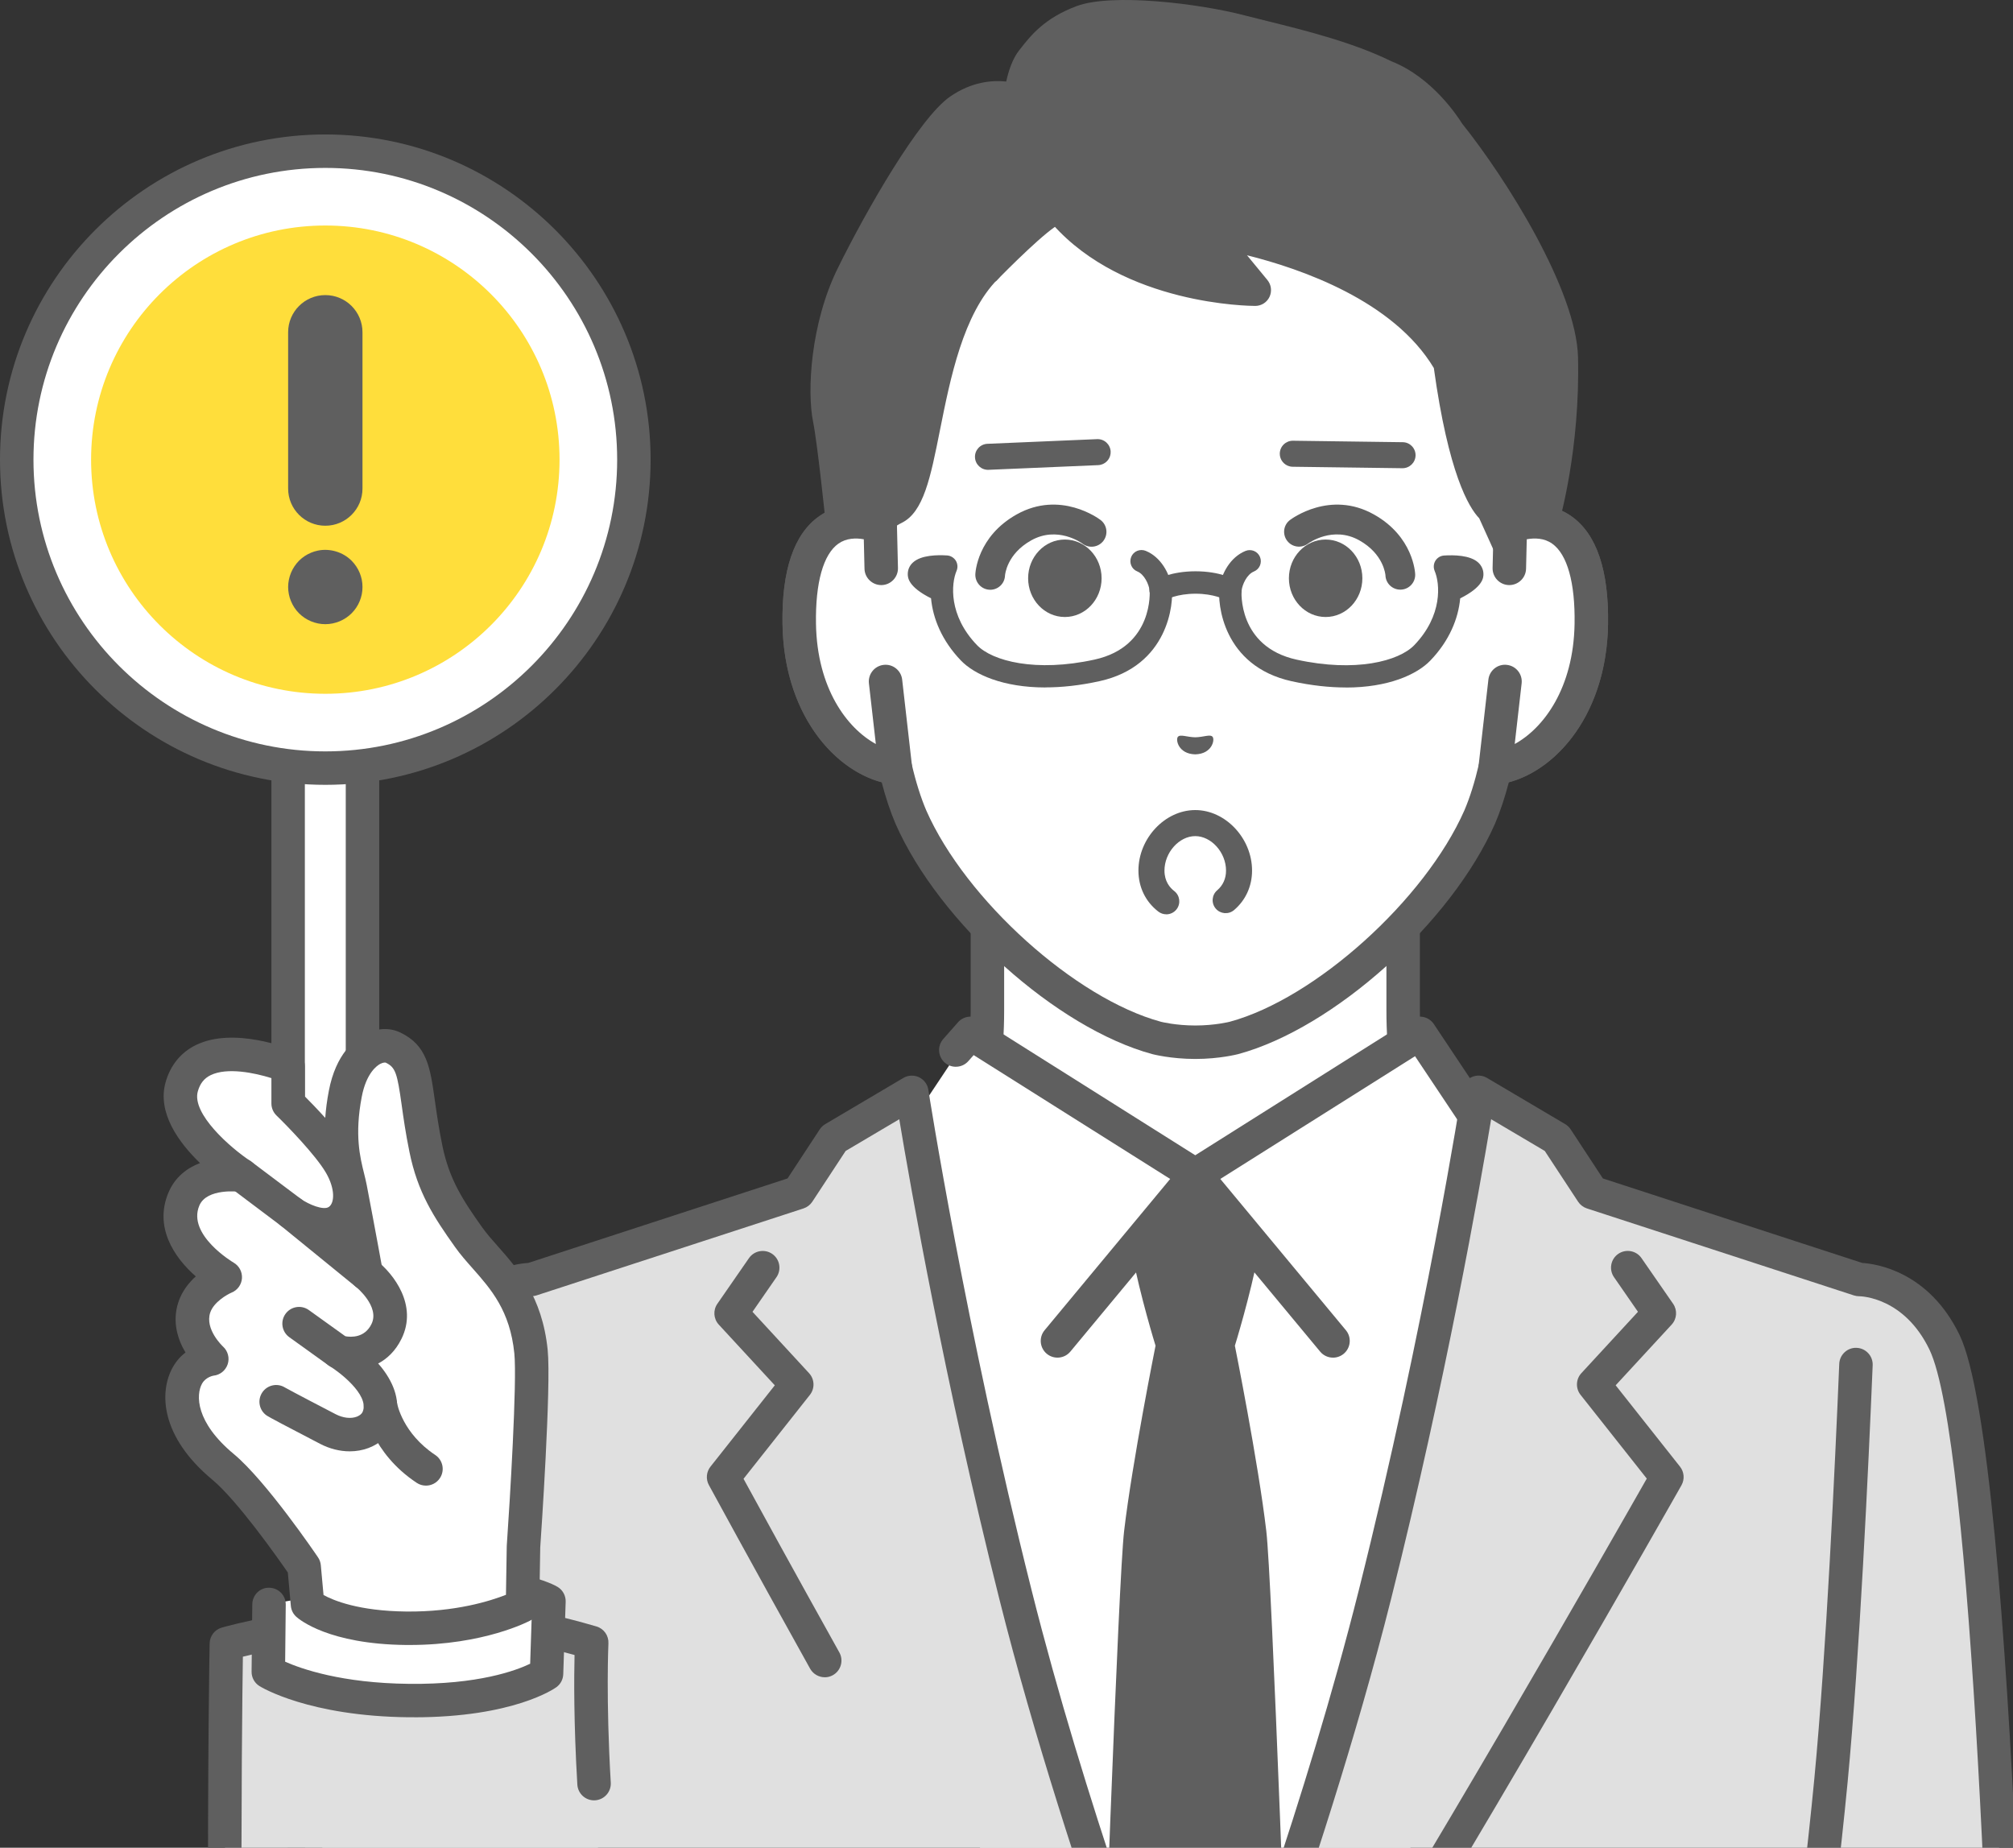 <svg width="207" height="190" viewBox="0 0 207 190" fill="none" xmlns="http://www.w3.org/2000/svg"><rect x="0" y="0" width="207" height="190" fill="#333333" stroke="none"/><g clip-path="url(#clip0_19917_300)"><path d="M122.909 97.713L101.534 86.248V103.888C101.534 112.819 99.32 116.442 95.241 120.745C91.98 124.184 76.902 132.489 76.902 132.489L107.066 161.085H138.748L168.913 132.489C168.913 132.489 153.834 124.184 150.573 120.745C146.494 116.442 144.28 112.819 144.28 103.888V86.248L122.905 97.713H122.909Z" fill="white"/><path d="M138.752 162.808C138.297 162.808 137.842 162.629 137.502 162.273C136.848 161.585 136.879 160.496 137.567 159.843L166.038 132.851C161.664 130.383 152.045 124.795 149.331 121.929C144.846 117.198 142.568 113.105 142.568 103.888V89.121L123.727 99.229C123.219 99.501 122.607 99.501 122.099 99.229L103.258 89.121V103.888C103.258 113.105 100.98 117.194 96.495 121.929C93.781 124.792 84.162 130.383 79.788 132.851L108.259 159.843C108.947 160.496 108.978 161.585 108.324 162.273C107.67 162.961 106.581 162.992 105.893 162.338L75.724 133.742C75.327 133.363 75.132 132.821 75.201 132.274C75.269 131.732 75.594 131.25 76.076 130.986C80.205 128.713 91.476 122.227 93.999 119.568C98.025 115.322 99.818 112.051 99.818 103.892V86.251C99.818 85.648 100.135 85.086 100.655 84.776C101.175 84.467 101.817 84.451 102.352 84.738L122.913 95.767L143.474 84.738C144.005 84.451 144.651 84.467 145.171 84.776C145.691 85.086 146.008 85.648 146.008 86.251V103.892C146.008 112.047 147.805 115.318 151.827 119.568C154.35 122.227 165.617 128.713 169.75 130.986C170.232 131.25 170.557 131.728 170.625 132.274C170.694 132.817 170.503 133.363 170.102 133.742L139.937 162.338C139.605 162.655 139.18 162.812 138.752 162.812V162.808Z" fill="#5F5F5F"/><path d="M91.552 116.444L94.182 114.698L99.802 106.256L122.909 120.82L146.016 106.256L151.636 114.698L154.266 116.444L158.621 120.732L151.636 160.174L135.728 232.065H122.909H110.09L94.182 160.174L87.201 120.732L91.552 116.444Z" fill="white"/><path d="M137.077 139.604C136.584 139.604 136.091 139.394 135.751 138.981L122.909 123.511L110.067 138.981C109.459 139.711 108.377 139.814 107.643 139.207C106.913 138.599 106.81 137.517 107.418 136.784L121.586 119.717C121.911 119.323 122.397 119.094 122.909 119.094C123.421 119.094 123.907 119.323 124.232 119.717L138.4 136.784C139.008 137.514 138.905 138.599 138.175 139.207C137.854 139.474 137.464 139.604 137.077 139.604Z" fill="#5F5F5F"/><path d="M122.909 122.541C122.592 122.541 122.271 122.453 121.992 122.277L100.123 108.493L99.577 109.112C98.95 109.823 97.86 109.891 97.149 109.265C96.438 108.638 96.369 107.549 96.996 106.838L98.51 105.122C99.068 104.488 100.005 104.354 100.72 104.805L122.909 118.792L145.098 104.805C145.886 104.308 146.93 104.53 147.446 105.306L152.955 113.568C153.483 114.359 153.268 115.425 152.477 115.952C151.686 116.48 150.619 116.266 150.091 115.475L145.511 108.607L123.823 122.277C123.544 122.453 123.223 122.541 122.905 122.541H122.909Z" fill="#5F5F5F"/><path d="M112.541 232.23L133.273 232.065C132.375 206.102 130.796 162.364 130.215 157.427C129.385 150.353 126.984 138.377 126.984 138.377C126.984 138.377 128.559 133.317 129.443 128.697L122.982 120.904L122.905 120.824L122.829 120.904L116.368 128.697C117.254 133.317 118.826 138.377 118.826 138.377C118.826 138.377 116.425 150.353 115.595 157.427C115.014 162.376 113.431 206.285 112.533 232.23H112.541Z" fill="#5F5F5F"/><path d="M191.19 131.575L163.728 122.629L160.081 117.073L152.053 112.326C152.053 112.326 148.352 136.295 141.39 163.993C134.428 191.692 122.913 220.525 122.913 220.525C122.913 220.525 111.398 191.688 104.436 163.993C97.474 136.295 93.773 112.326 93.773 112.326L85.745 117.073L82.097 122.629L54.636 131.575C54.636 131.575 49.005 131.514 45.862 138.022C40.093 149.976 26.926 209.286 26.926 209.286C22.56 232.846 34.19 244.139 44.298 244.139C54.407 244.139 62.473 240.279 62.473 240.279L207.178 240.222C207.178 240.222 205.74 149.972 199.968 138.018C196.825 131.506 191.194 131.571 191.194 131.571L191.19 131.575Z" fill="#E0E0E0"/><path d="M44.291 245.859C39.195 245.859 34.175 243.34 30.52 238.946C24.801 232.071 22.92 221.428 25.229 208.973C25.229 208.954 25.236 208.935 25.24 208.916C25.779 206.485 38.518 149.269 44.306 137.273C47.472 130.712 52.923 129.951 54.323 129.864L80.985 121.177L84.3 116.125C84.445 115.907 84.636 115.724 84.862 115.59L92.89 110.844C93.383 110.553 93.984 110.527 94.5 110.767C95.016 111.012 95.379 111.497 95.463 112.059C95.501 112.3 99.233 136.272 106.095 163.569C111.463 184.928 119.514 206.871 122.905 215.768C126.296 206.879 134.336 184.959 139.715 163.569C146.578 136.265 150.309 112.3 150.348 112.059C150.435 111.493 150.795 111.012 151.311 110.767C151.827 110.523 152.431 110.549 152.92 110.844L160.949 115.59C161.175 115.724 161.366 115.907 161.511 116.125L164.826 121.177L191.488 129.864C192.887 129.951 198.339 130.712 201.505 137.273C207.373 149.426 208.826 236.496 208.883 240.195C208.898 241.143 208.141 241.926 207.189 241.942C207.182 241.942 207.17 241.942 207.163 241.942C206.226 241.942 205.458 241.189 205.442 240.249C204.945 209.164 202.839 147.951 198.404 138.768C195.808 133.387 191.369 133.291 191.182 133.291C191.006 133.291 190.815 133.261 190.647 133.207L163.186 124.261C162.815 124.139 162.494 123.894 162.279 123.569L158.85 118.349L153.337 115.089C152.194 121.957 148.662 142.085 143.049 164.414C139.436 178.787 134.585 193.45 131.156 203.218C129.213 208.748 127.508 213.33 126.423 216.2C125.826 217.774 125.348 219.012 125.016 219.861C124.32 221.645 124.083 222.249 122.905 222.249C121.728 222.249 121.491 221.645 120.795 219.861C120.466 219.016 119.984 217.774 119.388 216.2C118.302 213.33 116.597 208.748 114.655 203.218C111.222 193.446 106.37 178.783 102.761 164.414C97.149 142.085 93.617 121.961 92.473 115.089L86.96 118.349L83.531 123.569C83.317 123.894 82.996 124.139 82.625 124.261L55.164 133.207C54.984 133.265 54.8 133.288 54.613 133.291C54.441 133.291 50.006 133.387 47.407 138.768C41.84 150.301 28.964 208.018 28.605 209.627C26.494 221.045 28.111 230.676 33.162 236.744C36.159 240.348 40.215 242.415 44.287 242.415C53.623 242.415 61.659 238.754 61.739 238.716C62.6 238.315 63.624 238.693 64.022 239.553C64.419 240.413 64.049 241.437 63.185 241.835C62.833 241.999 54.407 245.851 44.287 245.851L44.291 245.859Z" fill="#5F5F5F"/><path d="M134.7 215.542C134.382 215.542 134.061 215.454 133.771 215.271C132.971 214.759 132.738 213.696 133.251 212.894C145.928 193.133 165.735 158.38 169.341 152.04L162.532 143.43C162.008 142.765 162.042 141.821 162.616 141.198L168.435 134.889L165.969 131.327C165.43 130.547 165.625 129.473 166.405 128.935C167.184 128.396 168.259 128.587 168.798 129.37L172.047 134.063C172.506 134.724 172.445 135.615 171.898 136.207L166.141 142.448L172.759 150.813C173.191 151.359 173.252 152.116 172.908 152.727C172.682 153.129 150.118 192.972 136.148 214.751C135.82 215.263 135.265 215.542 134.7 215.542Z" fill="#5F5F5F"/><path d="M84.812 172.469C84.208 172.469 83.623 172.151 83.305 171.586C77.296 160.798 72.937 152.784 72.895 152.704C72.566 152.1 72.631 151.355 73.056 150.816L79.674 142.45L73.916 136.21C73.369 135.617 73.308 134.727 73.767 134.066L77.016 129.373C77.556 128.593 78.63 128.399 79.41 128.937C80.19 129.476 80.385 130.55 79.846 131.33L77.38 134.891L83.198 141.201C83.772 141.824 83.806 142.768 83.283 143.433L76.458 152.062C77.804 154.53 81.532 161.344 86.311 169.916C86.773 170.745 86.475 171.792 85.645 172.255C85.382 172.404 85.095 172.472 84.808 172.472L84.812 172.469Z" fill="#5F5F5F"/><path d="M182.844 237.023C181.968 237.023 181.223 236.358 181.135 235.472C180.764 231.7 182.156 220.415 183.765 207.349C184.794 199.026 185.853 190.42 186.571 182.895C187.795 170.062 188.701 150.664 189.133 140.243C189.171 139.295 189.978 138.55 190.922 138.596C191.87 138.634 192.608 139.436 192.57 140.384C192.138 150.84 191.224 170.307 189.997 183.22C189.274 190.79 188.211 199.423 187.183 207.769C185.661 220.098 184.224 231.738 184.56 235.132C184.652 236.076 183.964 236.92 183.016 237.012C182.959 237.016 182.901 237.019 182.844 237.019V237.023Z" fill="#5F5F5F"/><path d="M62.466 240.283C60.16 241.59 48.489 244.185 44.291 244.143C34.309 244.04 29.174 239.167 25.944 232.694C22.633 226.056 23.298 213.716 23.191 201.781C23.023 182.758 23.275 169.015 23.275 169.015C23.275 169.015 31.235 166.723 41.267 166.466C51.298 166.21 60.845 168.889 60.845 168.889L61.154 183.61C61.154 183.61 64.221 239.29 62.466 240.283Z" fill="#E0E0E0"/><path d="M44.933 245.866C44.822 245.866 44.711 245.866 44.6 245.866C35.02 245.767 28.581 241.758 24.338 233.251C21.314 227.191 21.356 217.22 21.398 206.661C21.406 204.972 21.413 203.272 21.406 201.579C21.329 180.606 21.555 169.092 21.558 168.981C21.574 168.228 22.078 167.571 22.801 167.364C23.134 167.269 31.09 165.01 41.224 164.75C41.343 164.743 44.967 164.586 49.475 164.838C54.097 165.098 61.044 167.158 61.338 167.246C62.099 167.471 62.603 168.186 62.565 168.977C62.565 169.034 62.297 174.656 62.806 183.304C62.863 184.252 62.137 185.066 61.189 185.123C60.241 185.18 59.426 184.454 59.369 183.507C58.99 177.094 59.029 172.382 59.082 170.181C56.903 169.585 52.396 168.446 49.284 168.27C44.96 168.029 41.381 168.186 41.347 168.186C33.884 168.377 27.546 169.73 24.976 170.353C24.923 173.907 24.785 184.649 24.846 201.567C24.854 203.268 24.846 204.976 24.839 206.677C24.797 216.811 24.758 226.388 27.416 231.715C31.067 239.037 36.377 242.339 44.635 242.427C53.095 242.526 61.682 238.751 61.77 238.712C62.638 238.327 63.655 238.72 64.041 239.588C64.427 240.455 64.037 241.472 63.169 241.858C62.794 242.022 54.032 245.87 44.937 245.87L44.933 245.866Z" fill="#5F5F5F"/><path d="M27.595 171.913C27.595 171.913 32.148 174.756 42.039 174.859C52.25 174.966 56.207 172.1 56.207 172.1L56.456 164.644C56.456 164.644 52.95 162.489 41.389 162.512L27.664 164.977L27.591 171.913H27.595Z" fill="white"/><path d="M42.586 176.582C42.398 176.582 42.211 176.582 42.02 176.582C31.762 176.475 26.884 173.502 26.681 173.376C26.173 173.058 25.867 172.5 25.871 171.9L25.944 164.964C25.955 164.013 26.731 163.237 27.683 163.264C28.635 163.275 29.396 164.051 29.384 165.003L29.323 170.869C30.975 171.602 35.138 173.077 42.054 173.146C49.173 173.227 53.053 171.782 54.517 171.079L54.693 165.767C53.122 165.224 49.219 164.238 41.58 164.238C41.515 164.238 41.45 164.246 41.385 164.238C40.437 164.238 39.669 163.47 39.665 162.522C39.665 161.571 40.433 160.803 41.381 160.799C53.084 160.787 56.949 162.939 57.35 163.184C57.878 163.508 58.188 164.089 58.169 164.704L57.92 172.16C57.901 172.692 57.641 173.184 57.209 173.494C57.033 173.624 52.82 176.586 42.578 176.586L42.586 176.582Z" fill="#5F5F5F"/><path d="M37.275 48.131H29.629V143.669H37.275V48.131Z" fill="white"/><path d="M37.275 145.39H29.629C28.677 145.39 27.909 144.622 27.909 143.67V48.132C27.909 47.18 28.677 46.412 29.629 46.412H37.275C38.227 46.412 38.996 47.18 38.996 48.132V143.67C38.996 144.622 38.227 145.39 37.275 145.39ZM31.349 141.951H35.555V49.852H31.349V141.951Z" fill="#5F5F5F"/><path d="M33.452 78.984C50.977 78.984 65.184 64.784 65.184 47.266C65.184 29.748 50.977 15.547 33.452 15.547C15.927 15.547 1.72 29.748 1.72 47.266C1.72 64.784 15.927 78.984 33.452 78.984Z" fill="white"/><path d="M33.452 80.703C15.006 80.703 0 65.704 0 47.265C0 28.826 15.006 13.826 33.452 13.826C51.899 13.826 66.904 28.826 66.904 47.265C66.904 65.704 51.899 80.703 33.452 80.703ZM33.452 17.266C16.906 17.266 3.441 30.721 3.441 47.265C3.441 63.808 16.906 77.264 33.452 77.264C49.999 77.264 63.464 63.808 63.464 47.265C63.464 30.721 49.999 17.266 33.452 17.266Z" fill="#5F5F5F"/><path d="M33.452 71.341C46.754 71.341 57.538 60.562 57.538 47.265C57.538 33.968 46.754 23.189 33.452 23.189C20.15 23.189 9.367 33.968 9.367 47.265C9.367 60.562 20.15 71.341 33.452 71.341Z" fill="#FFDE3B"/><path d="M33.452 54.06C31.342 54.06 29.629 52.348 29.629 50.239V34.165C29.629 32.056 31.342 30.344 33.452 30.344C35.563 30.344 37.275 32.056 37.275 34.165V50.239C37.275 52.348 35.563 54.06 33.452 54.06Z" fill="#5F5F5F"/><path d="M33.452 64.183C32.447 64.183 31.46 63.775 30.749 63.064C30.573 62.888 30.413 62.693 30.275 62.483C30.138 62.277 30.019 62.055 29.924 61.822C29.828 61.593 29.752 61.352 29.706 61.107C29.656 60.863 29.629 60.61 29.629 60.362C29.629 60.114 29.656 59.861 29.706 59.613C29.755 59.372 29.828 59.132 29.924 58.898C30.019 58.669 30.138 58.447 30.275 58.241C30.413 58.031 30.573 57.836 30.749 57.656C30.925 57.48 31.12 57.324 31.33 57.182C31.537 57.045 31.759 56.926 31.992 56.831C32.221 56.735 32.462 56.663 32.707 56.613C33.949 56.365 35.268 56.77 36.155 57.656C36.331 57.836 36.492 58.031 36.633 58.241C36.771 58.447 36.889 58.669 36.985 58.898C37.08 59.132 37.153 59.372 37.203 59.613C37.252 59.861 37.275 60.114 37.275 60.362C37.275 60.61 37.252 60.863 37.203 61.107C37.153 61.352 37.08 61.593 36.985 61.822C36.889 62.055 36.771 62.277 36.633 62.483C36.492 62.693 36.331 62.888 36.155 63.064C35.979 63.24 35.784 63.4 35.574 63.538C35.368 63.675 35.146 63.794 34.916 63.889C34.683 63.985 34.442 64.057 34.202 64.107C33.953 64.157 33.701 64.183 33.452 64.183Z" fill="#5F5F5F"/><path d="M53.829 159.045C53.829 159.045 54.972 142.62 54.602 138.978C53.94 132.493 50.255 130.12 48.202 127.234C46.149 124.349 44.577 121.98 43.79 118.101C42.448 111.513 43.117 109.013 40.41 107.714C38.965 107.022 36.304 108.253 35.505 112.48C34.519 117.673 35.666 120.302 36.017 122.152C36.958 127.066 37.661 130.964 37.661 130.964L29.923 124.663C29.923 124.663 32.871 126.776 34.748 125.538C36.266 124.536 36.4 122.125 34.997 119.71C33.594 117.295 29.629 113.458 29.629 113.458V109.636C29.629 109.636 20.377 105.803 18.687 111.738C17.475 116.003 24.831 120.83 24.831 120.83C24.831 120.83 20.247 120.168 18.921 123.272C16.99 127.781 23.164 131.312 23.164 131.312C23.164 131.312 20.683 132.329 19.987 134.411C19.031 137.274 21.78 139.735 21.78 139.735C21.78 139.735 20.125 139.903 19.272 141.424C18.209 143.319 18.351 147.022 22.927 150.821C26.1 153.458 31.269 161.09 31.269 161.09L31.621 164.968C31.621 164.968 34.247 167.345 41.76 167.422C49.276 167.502 53.73 165.106 53.73 165.106L53.829 159.041V159.045Z" fill="white"/><path d="M42.127 169.15C42.001 169.15 41.875 169.15 41.745 169.15C33.804 169.065 30.788 166.539 30.466 166.249C30.145 165.959 29.947 165.561 29.908 165.129L29.599 161.698C28.547 160.177 24.399 154.284 21.826 152.148C16.524 147.741 16.325 143.167 17.77 140.587C18.141 139.93 18.599 139.437 19.074 139.074C18.301 137.775 17.663 135.929 18.351 133.873C18.722 132.765 19.414 131.897 20.133 131.248C17.85 129.249 15.828 126.13 17.338 122.596C18.007 121.033 19.23 120.108 20.568 119.596C18.393 117.494 16.137 114.421 17.032 111.272C17.529 109.522 18.615 108.2 20.171 107.447C24.055 105.571 29.66 107.791 30.287 108.051C30.929 108.318 31.35 108.945 31.35 109.641V112.744C31.843 113.237 32.619 114.035 33.445 114.949C33.506 114.1 33.62 113.175 33.816 112.163C34.538 108.364 36.476 106.87 37.57 106.316C38.774 105.708 40.082 105.651 41.156 106.167C43.916 107.489 44.233 109.732 44.711 113.122C44.887 114.368 45.105 115.916 45.48 117.761C46.191 121.254 47.575 123.387 49.609 126.241C50.045 126.853 50.595 127.476 51.18 128.137C53.222 130.445 55.76 133.319 56.318 138.807C56.693 142.487 55.634 157.968 55.554 159.122L55.454 165.141C55.443 165.764 55.099 166.333 54.548 166.627C54.353 166.731 49.766 169.15 42.127 169.15ZM33.261 164.006C34.251 164.556 36.847 165.657 41.779 165.71C46.852 165.764 50.45 164.613 52.029 163.99L52.109 159.022C52.109 158.992 52.109 158.961 52.113 158.931C52.43 154.402 53.183 142.024 52.889 139.158C52.442 134.767 50.484 132.554 48.592 130.414C47.946 129.685 47.338 128.997 46.799 128.236C44.581 125.122 42.945 122.596 42.104 118.449C41.706 116.5 41.481 114.895 41.301 113.603C40.846 110.37 40.682 109.755 39.665 109.27C39.627 109.255 39.424 109.228 39.103 109.396C38.774 109.568 37.665 110.321 37.195 112.805C36.453 116.707 37.023 118.999 37.44 120.673C37.539 121.078 37.635 121.461 37.707 121.835C38.64 126.704 39.347 130.628 39.355 130.667C39.481 131.374 39.156 132.088 38.537 132.455C37.918 132.822 37.134 132.761 36.576 132.306L28.838 126.004C28.115 125.416 27.993 124.365 28.559 123.627C29.125 122.89 30.172 122.733 30.929 123.276C31.762 123.864 33.261 124.472 33.804 124.113C34.416 123.708 34.481 122.244 33.514 120.585C32.458 118.774 29.488 115.724 28.433 114.704C28.1 114.379 27.909 113.936 27.909 113.47V110.86C26.181 110.317 23.363 109.732 21.666 110.554C20.993 110.879 20.572 111.41 20.343 112.22C19.685 114.524 23.719 118.052 25.776 119.401C26.448 119.844 26.727 120.692 26.441 121.449C26.154 122.202 25.386 122.661 24.587 122.542C24.56 122.542 21.279 122.145 20.503 123.956C19.211 126.975 23.971 129.803 24.017 129.83C24.587 130.155 24.923 130.777 24.881 131.435C24.839 132.092 24.426 132.665 23.818 132.914C23.332 133.12 21.979 133.896 21.62 134.966C21.039 136.705 22.92 138.451 22.939 138.47C23.44 138.929 23.627 139.64 23.413 140.282C23.199 140.924 22.633 141.386 21.96 141.455C21.96 141.455 21.169 141.577 20.779 142.273C20.136 143.419 20.094 146.236 24.032 149.507C27.354 152.266 32.485 159.814 32.699 160.135C32.864 160.375 32.963 160.654 32.99 160.945L33.269 164.01L33.261 164.006Z" fill="#5F5F5F"/><path d="M36.033 140.885C35.36 140.885 34.756 140.786 34.301 140.652C34.118 140.599 33.942 140.511 33.785 140.4L29.752 137.503C28.979 136.949 28.803 135.875 29.358 135.103C29.912 134.331 30.986 134.156 31.759 134.71L35.513 137.404C36.117 137.511 37.501 137.576 38.201 136.147C39.088 134.339 36.629 132.344 36.603 132.325C35.853 131.74 35.723 130.659 36.308 129.91C36.893 129.161 37.975 129.031 38.724 129.616C40.472 130.984 42.98 134.217 41.29 137.66C40.047 140.194 37.807 140.885 36.033 140.885Z" fill="#5F5F5F"/><path d="M35.964 149.238C34.955 149.238 33.911 148.982 32.932 148.474C29.53 146.708 27.683 145.73 27.439 145.566C26.651 145.035 26.441 143.968 26.972 143.177C27.488 142.409 28.52 142.191 29.3 142.673C29.396 142.726 30.13 143.143 34.519 145.421C35.264 145.807 36.075 145.906 36.683 145.677C36.862 145.608 37.184 145.451 37.306 145.142C37.994 143.399 34.794 141.014 33.896 140.472C33.085 139.979 32.821 138.924 33.315 138.11C33.804 137.3 34.859 137.036 35.673 137.525C38.178 139.031 42.012 142.596 40.506 146.407C40.055 147.553 39.122 148.436 37.887 148.898C37.279 149.124 36.629 149.238 35.964 149.238Z" fill="#5F5F5F"/><path d="M29.924 126.391C29.564 126.391 29.201 126.28 28.891 126.043L23.795 122.21C23.034 121.637 22.885 120.559 23.455 119.803C24.028 119.042 25.106 118.893 25.863 119.463L30.96 123.296C31.72 123.869 31.869 124.947 31.3 125.703C30.963 126.15 30.447 126.387 29.924 126.387V126.391Z" fill="#5F5F5F"/><path d="M43.798 152.763C43.473 152.763 43.14 152.671 42.85 152.477C38.208 149.4 37.459 145.021 37.432 144.837C37.283 143.901 37.922 143.018 38.858 142.865C39.795 142.716 40.678 143.355 40.831 144.291C40.85 144.402 41.42 147.398 44.754 149.61C45.545 150.134 45.763 151.204 45.235 151.995C44.903 152.496 44.356 152.763 43.801 152.763H43.798Z" fill="#5F5F5F"/><path d="M155.313 54.14V37.478C155.313 32.67 154.113 27.939 151.8 23.728C147.38 15.684 138.445 6.317 123.054 6.252H122.782C107.39 6.317 98.452 15.684 94.036 23.728C91.723 27.939 90.523 32.674 90.523 37.478V54.14C86.937 52.783 82.028 53.666 82.196 64.167C82.345 73.469 87.95 78.452 92.083 78.968C92.496 80.745 93.019 82.476 93.681 84.024C97.963 93.735 109.585 104.19 118.944 106.728C118.944 106.728 120.614 107.167 122.924 107.167C125.233 107.167 126.904 106.728 126.904 106.728C136.262 104.19 147.885 93.735 152.167 84.024C152.828 82.476 153.352 80.741 153.765 78.964C157.897 78.448 163.502 73.465 163.651 64.164C163.823 53.662 158.914 52.779 155.324 54.136L155.313 54.14Z" fill="white"/><path d="M126.524 61.811C126.326 61.811 126.121 61.758 125.938 61.651C125.938 61.651 124.849 61.05 122.939 61.05C121.028 61.05 119.939 61.651 119.924 61.659C119.368 61.971 118.668 61.78 118.348 61.233C118.029 60.685 118.211 59.984 118.759 59.665C118.919 59.574 120.396 58.744 122.939 58.744C125.481 58.744 126.958 59.574 127.118 59.665C127.666 59.992 127.849 60.7 127.529 61.248C127.316 61.613 126.928 61.818 126.532 61.818L126.524 61.811Z" fill="#5F5F5F"/><path d="M138.385 70.691C136.733 70.691 134.875 70.5 132.828 70.051C125.74 68.491 125.169 62.031 125.405 60.387C125.603 58.987 126.509 57.29 128.077 56.651C128.664 56.415 129.326 56.689 129.569 57.275C129.805 57.861 129.531 58.523 128.945 58.766C128.214 59.063 127.765 60.083 127.674 60.714C127.666 60.768 127.24 66.49 133.33 67.829C139.382 69.161 143.843 67.989 145.434 66.338C148.365 63.286 148.083 60.014 147.528 58.706C147.383 58.363 147.414 57.975 147.604 57.663C147.794 57.351 148.129 57.145 148.502 57.123C149.454 57.062 151.182 57.069 152.019 57.853C152.354 58.165 152.544 58.591 152.544 59.033C152.544 59.367 152.544 60.334 150.154 61.529C149.964 63.591 149.05 65.881 147.086 67.921C145.693 69.374 142.739 70.698 138.4 70.698L138.385 70.691Z" fill="#5F5F5F"/><path d="M107.493 70.69C103.154 70.69 100.2 69.366 98.807 67.913C96.85 65.874 95.929 63.583 95.739 61.521C93.348 60.326 93.348 59.36 93.348 59.025C93.348 58.576 93.531 58.157 93.874 57.845C94.711 57.062 96.439 57.054 97.391 57.115C97.756 57.138 98.091 57.343 98.289 57.655C98.479 57.967 98.51 58.363 98.365 58.698C97.809 60.007 97.528 63.279 100.459 66.33C102.042 67.981 106.511 69.153 112.563 67.822C118.653 66.482 118.227 60.76 118.219 60.707C118.128 60.075 117.678 59.055 116.948 58.758C116.361 58.523 116.087 57.853 116.323 57.267C116.559 56.681 117.229 56.407 117.816 56.643C119.384 57.282 120.282 58.979 120.488 60.379C120.724 62.023 120.153 68.484 113.065 70.043C111.017 70.493 109.168 70.683 107.508 70.683L107.493 70.69Z" fill="#5F5F5F"/><path d="M122.912 108.89C120.412 108.89 118.573 108.412 118.493 108.393C108.664 105.729 96.579 94.891 92.094 84.719C91.555 83.457 91.077 82.024 90.664 80.439C85.629 79.097 80.614 73.273 80.464 64.193C80.373 58.64 81.642 54.899 84.238 53.08C85.538 52.167 87.105 51.792 88.791 51.964V37.477C88.791 32.379 90.079 27.338 92.519 22.898C96.269 16.069 105.185 4.604 122.767 4.531H123.042C140.629 4.608 149.548 16.072 153.298 22.898C155.737 27.334 157.026 32.379 157.026 37.477V51.964C158.716 51.792 160.283 52.167 161.583 53.08C164.175 54.903 165.444 58.64 165.356 64.193C165.207 73.273 160.191 79.093 155.156 80.439C154.743 82.024 154.266 83.454 153.734 84.7C149.242 94.888 137.157 105.726 127.339 108.389C127.252 108.412 125.413 108.89 122.912 108.89ZM88.007 55.369C87.407 55.369 86.776 55.503 86.218 55.893C84.658 56.989 83.84 59.917 83.909 64.136C84.043 72.482 88.891 76.835 92.289 77.259C93.004 77.347 93.589 77.874 93.754 78.577C94.178 80.404 94.683 82.009 95.256 83.35C99.301 92.526 110.583 102.684 119.387 105.068C119.387 105.068 120.886 105.45 122.916 105.45C124.946 105.45 126.445 105.068 126.46 105.064C135.249 102.684 146.528 92.526 150.584 83.331C151.15 82.009 151.654 80.404 152.079 78.577C152.243 77.874 152.824 77.351 153.543 77.259C156.942 76.835 161.789 72.486 161.923 64.14C161.992 59.917 161.17 56.989 159.614 55.897C158.372 55.025 156.774 55.43 155.929 55.748C155.883 55.763 155.837 55.782 155.787 55.793C155.302 55.931 154.774 55.851 154.35 55.564C153.876 55.243 153.593 54.712 153.593 54.139V37.477C153.593 32.956 152.45 28.485 150.29 24.552C146.902 18.388 138.862 8.036 123.042 7.971H122.778C106.97 8.039 98.926 18.388 95.539 24.552C93.379 28.485 92.236 32.952 92.236 37.477V54.139C92.236 55.09 91.467 55.858 90.515 55.858C90.305 55.858 90.099 55.82 89.904 55.748C89.437 55.572 88.741 55.369 88.004 55.369H88.007Z" fill="#5F5F5F"/><path d="M101.473 27.572C94.569 34.523 95.582 50.603 92.015 52.324C88.455 54.046 88.578 58.038 88.578 58.038L86.508 53.416C86.508 53.416 85.683 45.388 85.199 43.022C84.656 40.346 84.924 33.757 87.594 28.317C91.219 20.939 96.212 12.932 98.622 11.276C101.892 9.027 104.808 10.365 104.808 10.365C104.808 10.365 105.047 7.515 106.068 6.206C107.095 4.896 108.246 3.276 111.292 2.148C114.338 1.019 122.725 1.895 127.559 3.153C131.922 4.289 137.863 5.518 142.501 7.833C146.532 9.417 149.007 13.649 149.007 13.649C154.238 20.158 160.49 30.914 160.635 36.773C160.859 46.038 158.746 53.293 158.746 53.293L155.852 57.619L153.457 52.324C153.457 52.324 150.837 50.755 149.014 37.308C142.632 26.162 124.064 23.753 124.064 23.753L129.078 29.836C129.078 29.836 116.43 29.836 109.454 21.981C109.454 21.981 109.302 22.704 108.492 23.319C106.48 24.715 102.384 28.947 102.384 28.947L101.465 27.572H101.473Z" fill="#5F5F5F"/><path d="M88.578 59.659C87.948 59.659 87.362 59.297 87.095 58.704L85.025 54.082C84.953 53.923 84.909 53.757 84.888 53.583C84.88 53.504 84.063 45.605 83.607 43.341C82.977 40.224 83.346 33.28 86.139 27.602C89.041 21.707 94.512 12.13 97.703 9.931C99.903 8.412 102.001 8.231 103.47 8.383C103.701 7.334 104.099 6.076 104.787 5.193L104.932 5.013C105.974 3.682 107.392 1.859 110.728 0.622C114.331 -0.716 123.21 0.34 127.971 1.577C128.731 1.772 129.549 1.975 130.388 2.184C134.296 3.154 139.151 4.362 143.109 6.315C147.27 7.957 149.889 11.964 150.353 12.709C154.904 18.387 162.104 29.851 162.27 36.73C162.495 46.14 160.404 53.438 160.317 53.742C160.273 53.901 160.201 54.053 160.107 54.191L157.212 58.516C156.887 59.008 156.315 59.283 155.722 59.232C155.136 59.182 154.615 58.82 154.369 58.285L152.111 53.294C151.026 52.173 148.942 48.657 147.444 37.844C143.297 30.936 133.833 27.645 128.232 26.249L130.33 28.795C130.728 29.28 130.815 29.953 130.547 30.524C130.28 31.095 129.708 31.457 129.078 31.457C128.536 31.457 115.612 31.363 108.239 23.059C107.638 22.387 107.703 21.36 108.376 20.759C109.049 20.159 110.076 20.224 110.677 20.897C114.823 25.569 121.292 27.255 125.352 27.862L122.812 24.781C122.385 24.267 122.32 23.544 122.646 22.958C122.971 22.372 123.615 22.047 124.281 22.134C125.07 22.235 143.724 24.781 150.432 36.491C150.533 36.672 150.606 36.875 150.635 37.084C152.169 48.383 154.253 50.82 154.434 51.015C154.651 51.182 154.832 51.399 154.94 51.652L156.127 54.278L157.249 52.607C157.589 51.319 159.202 44.795 159.007 36.809C158.884 31.631 153.059 21.28 147.74 14.662C147.69 14.597 147.646 14.531 147.603 14.466C147.581 14.43 145.389 10.77 142.002 9.381C141.923 9.36 141.843 9.324 141.771 9.287C138.109 7.465 133.587 6.336 129.599 5.345C128.738 5.136 127.921 4.926 127.146 4.723C122.356 3.472 114.36 2.741 111.857 3.667C109.389 4.579 108.427 5.816 107.493 7.009L107.341 7.197C106.849 7.826 106.509 9.504 106.422 10.488C106.379 11.016 106.075 11.493 105.619 11.754C105.163 12.021 104.606 12.05 104.121 11.826C104.056 11.797 101.958 10.937 99.541 12.6C97.558 13.96 92.753 21.483 89.048 29.019C86.385 34.437 86.378 40.672 86.784 42.683C87.232 44.882 87.934 51.543 88.086 52.975L88.296 53.446C88.94 52.462 89.895 51.522 91.292 50.842C92.117 50.393 92.934 46.299 93.47 43.58C94.613 37.837 96.038 30.69 100.301 26.401C100.937 25.765 101.965 25.757 102.602 26.394C103.238 27.03 103.246 28.057 102.609 28.694C99.041 32.289 97.725 38.9 96.661 44.216C95.684 49.12 94.975 52.672 92.71 53.771C90.177 55.001 90.192 57.858 90.192 57.981C90.206 58.755 89.671 59.435 88.918 59.601C88.795 59.63 88.679 59.637 88.564 59.637L88.578 59.659Z" fill="#5F5F5F"/><path d="M90.52 54.14C86.933 52.783 82.021 53.666 82.193 64.168C82.342 73.469 87.947 78.453 92.079 78.969L91.066 70.076L90.623 58.443L90.52 54.144V54.14Z" fill="white"/><path d="M92.079 80.689C92.01 80.689 91.938 80.685 91.865 80.677C86.459 80.005 80.629 73.997 80.469 64.199C80.377 58.646 81.65 54.905 84.242 53.086C86.123 51.764 88.57 51.569 91.127 52.536C91.781 52.784 92.221 53.403 92.236 54.102L92.339 58.402C92.362 59.349 91.609 60.141 90.661 60.163C89.717 60.183 88.921 59.434 88.898 58.486L88.826 55.452C88.015 55.306 87.037 55.325 86.218 55.899C84.659 56.995 83.841 59.923 83.909 64.142C84.016 70.772 87.098 74.884 90.064 76.504L89.353 70.271C89.246 69.328 89.923 68.475 90.867 68.368C91.812 68.257 92.664 68.938 92.771 69.882L93.784 78.774C93.846 79.298 93.658 79.822 93.284 80.192C92.959 80.513 92.523 80.689 92.075 80.689H92.079Z" fill="#5F5F5F"/><path d="M155.31 54.14L155.206 58.439L154.763 70.072L153.75 78.965C157.883 78.449 163.487 73.466 163.636 64.164C163.808 53.662 158.896 52.78 155.31 54.136V54.14Z" fill="white"/><path d="M153.75 80.688C153.299 80.688 152.863 80.512 152.542 80.191C152.167 79.821 151.983 79.297 152.041 78.774L153.054 69.881C153.161 68.937 154.014 68.253 154.958 68.368C155.902 68.475 156.579 69.327 156.472 70.271L155.761 76.504C158.727 74.883 161.809 70.771 161.916 64.141C161.985 59.918 161.163 56.991 159.607 55.898C158.789 55.321 157.81 55.306 156.999 55.451L156.927 58.485C156.904 59.433 156.112 60.182 155.164 60.163C154.216 60.14 153.463 59.352 153.486 58.401L153.589 54.102C153.604 53.402 154.044 52.783 154.702 52.535C157.259 51.568 159.702 51.759 161.587 53.085C164.179 54.908 165.448 58.645 165.361 64.198C165.2 74.001 159.37 80.004 153.964 80.677C153.891 80.684 153.822 80.688 153.75 80.688Z" fill="#5F5F5F"/><path d="M121.127 75.765C121.372 75.478 122.037 75.796 122.909 75.815C123.781 75.796 124.446 75.478 124.69 75.761C124.943 76.056 124.652 77.523 122.909 77.569C121.166 77.527 120.871 76.056 121.127 75.761V75.765Z" fill="#5F5F5F"/><path d="M119.931 94.016C119.644 94.016 119.357 93.925 119.113 93.737C117.794 92.721 117.067 91.219 117.067 89.518C117.067 86.205 119.797 83.297 122.909 83.297C126.021 83.297 128.751 86.205 128.751 89.518C128.751 91.123 128.093 92.568 126.9 93.581C126.338 94.058 125.494 93.99 125.016 93.428C124.538 92.866 124.607 92.022 125.169 91.544C125.761 91.039 126.075 90.34 126.075 89.522C126.075 87.665 124.564 85.976 122.909 85.976C121.254 85.976 119.744 87.665 119.744 89.522C119.744 90.619 120.29 91.272 120.749 91.624C121.334 92.075 121.441 92.916 120.99 93.5C120.726 93.841 120.329 94.02 119.931 94.02V94.016Z" fill="#5F5F5F"/><path d="M132.636 47.959C132.037 47.82 131.594 47.278 131.602 46.64C131.614 45.901 132.218 45.312 132.959 45.319L144.245 45.47C144.985 45.477 145.573 46.085 145.565 46.825C145.553 47.564 144.949 48.153 144.208 48.146L132.923 47.995C132.824 47.995 132.729 47.981 132.636 47.959Z" fill="#5F5F5F"/><path d="M113.215 47.785C113.123 47.81 113.028 47.823 112.93 47.829L101.654 48.31C100.915 48.342 100.292 47.767 100.259 47.029C100.225 46.291 100.799 45.665 101.539 45.636L112.816 45.156C113.554 45.123 114.177 45.698 114.21 46.436C114.238 47.077 113.81 47.629 113.215 47.785Z" fill="#5F5F5F"/><path d="M101.825 60.642C101.806 60.642 101.786 60.642 101.767 60.642C100.922 60.611 100.265 59.893 100.295 59.048C100.303 58.892 100.483 55.173 104.547 52.896C109.039 50.381 113.011 53.343 113.176 53.473C113.848 53.985 113.975 54.944 113.462 55.617C112.95 56.285 111.998 56.415 111.325 55.911C111.203 55.819 108.741 54.05 106.038 55.567C103.522 56.977 103.354 59.094 103.346 59.182C103.316 60.008 102.639 60.646 101.821 60.646L101.825 60.642Z" fill="#5F5F5F"/><path d="M109.502 63.445C111.588 63.445 113.279 61.662 113.279 59.462C113.279 57.263 111.588 55.48 109.502 55.48C107.415 55.48 105.724 57.263 105.724 59.462C105.724 61.662 107.415 63.445 109.502 63.445Z" fill="#5F5F5F"/><path d="M143.993 60.632C143.175 60.632 142.495 59.982 142.468 59.16C142.464 59.092 142.296 56.974 139.78 55.564C137.066 54.043 134.596 55.832 134.493 55.908C133.816 56.409 132.86 56.275 132.356 55.603C131.851 54.93 131.977 53.982 132.646 53.474C132.815 53.348 136.787 50.382 141.275 52.897C145.339 55.171 145.519 58.889 145.526 59.05C145.557 59.894 144.899 60.601 144.054 60.632C144.035 60.632 144.016 60.632 143.997 60.632H143.993Z" fill="#5F5F5F"/><path d="M136.317 63.445C138.403 63.445 140.094 61.662 140.094 59.462C140.094 57.263 138.403 55.48 136.317 55.48C134.231 55.48 132.54 57.263 132.54 59.462C132.54 61.662 134.231 63.445 136.317 63.445Z" fill="#5F5F5F"/></g><defs><clipPath id="clip0_19917_300"><rect width="250" height="210" fill="white" transform="translate(-13 -20)"/></clipPath></defs></svg>
